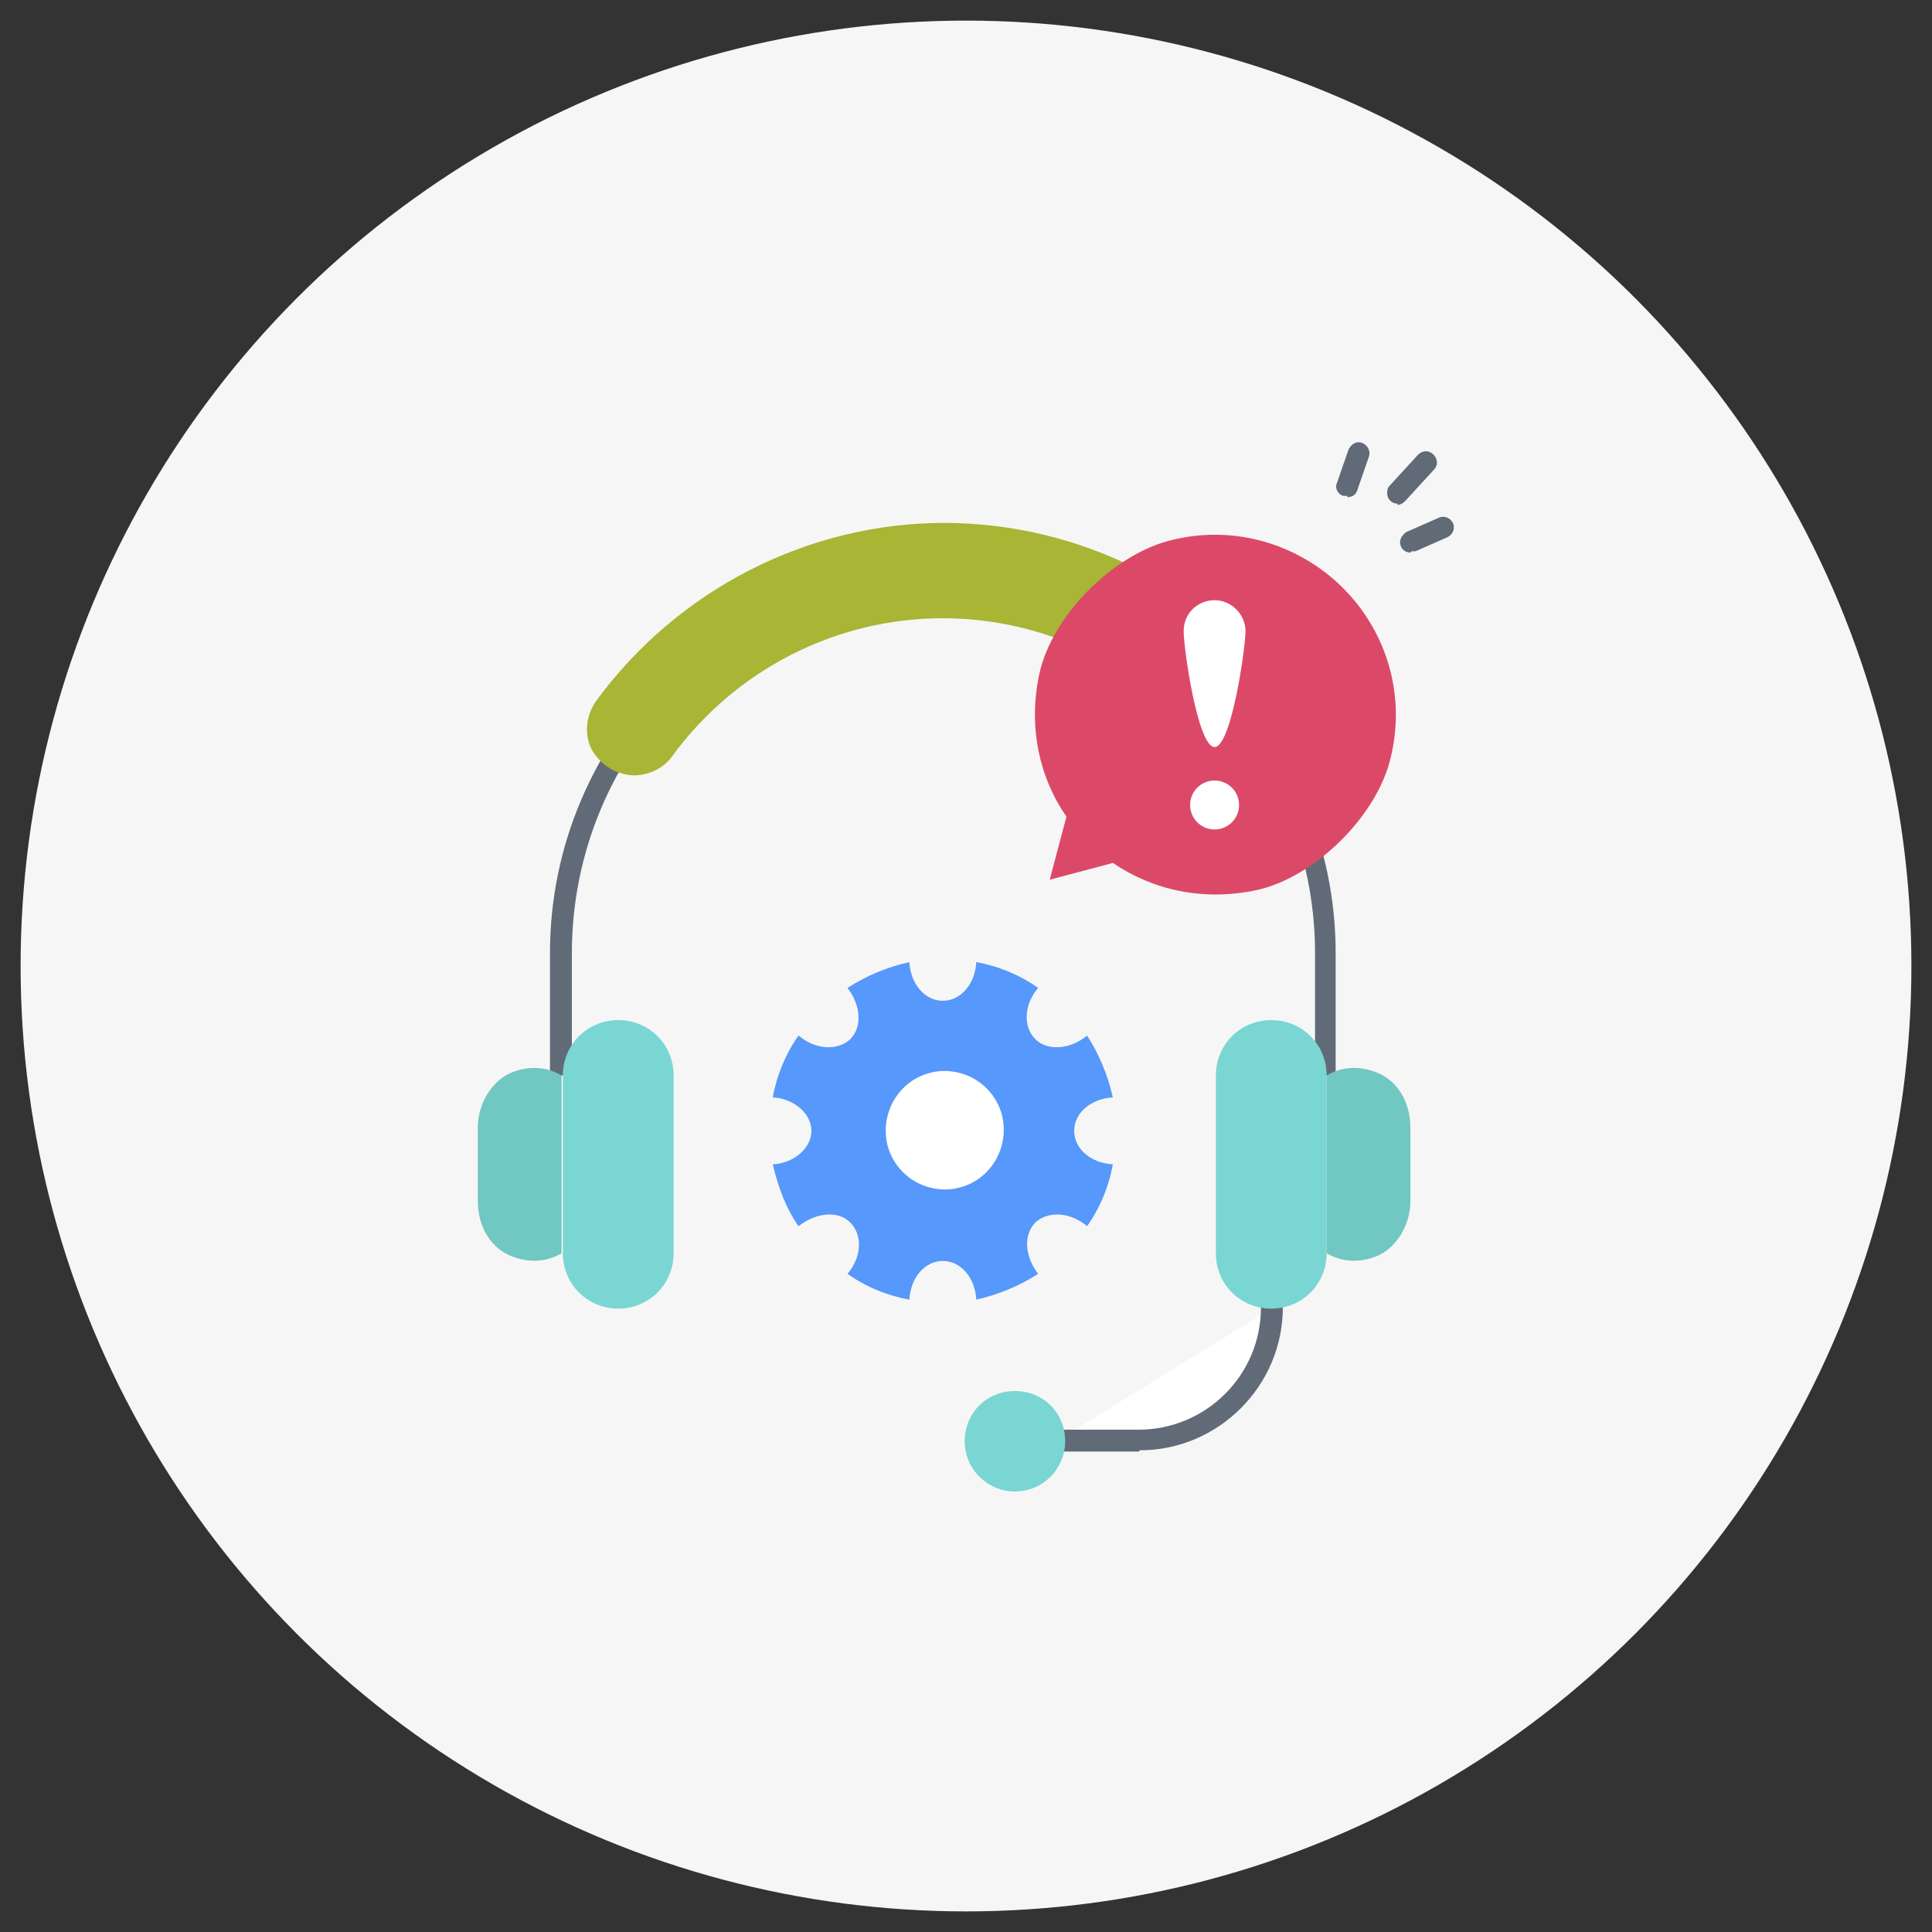 <svg xmlns="http://www.w3.org/2000/svg" id="Capa_1" viewBox="0 0 150 150"><rect x="0" y="0" width="150" height="150" fill="#333333" stroke="none"/><defs><style>      .st0 {        fill: #79d6d3;      }      .st1 {        fill: #f6f6f6;      }      .st2 {        fill: #616b77;      }      .st3 {        fill: #5698fb;      }      .st4 {        fill: #71c7c1;      }      .st5 {        fill: #fff;      }      .st6 {        fill: #a9b534;      }      .st7 {        fill: #dc4968;      }    </style></defs><circle class="st1" cx="75" cy="75" r="73.4"></circle><path class="st2" d="M103.8,83.5h-1.7v-9.5c0-15.9-13-28.9-28.9-28.9s-28.8,13-28.8,28.9v9.5h-1.7v-9.5c0-16.8,13.7-30.5,30.5-30.5s30.5,13.7,30.5,30.5v9.5h0Z"></path><path class="st6" d="M49.3,60.2c-1.2,0-2.5-.6-3.3-1.9-.7-1.2-.5-2.8.3-3.9,6.3-8.6,16.4-13.8,27-13.8s20.7,5.1,27,13.8c.9,1.3,1,3,0,4.3-1.6,2.2-4.6,2.1-6.1,0-4.9-6.7-12.7-10.7-21-10.7s-16.1,4-21,10.7c-.7,1-1.9,1.5-3,1.5Z"></path><path class="st5" d="M98.7,101.6c0,5.7-4.6,10.3-10.3,10.3h-6.4"></path><path class="st2" d="M88.4,112.7h-6.4v-1.7h6.4c5.2,0,9.5-4.2,9.5-9.5h1.7c0,6.1-5,11.1-11.1,11.1Z"></path><circle class="st0" cx="78.8" cy="111.9" r="3"></circle><path class="st0" d="M78.8,115.8c-2.1,0-3.9-1.7-3.9-3.9s1.7-3.9,3.9-3.9,3.9,1.7,3.9,3.9c0,2.1-1.7,3.9-3.9,3.9ZM78.8,109.7c-1.2,0-2.2,1-2.2,2.2s1,2.2,2.2,2.2,2.2-1,2.2-2.2-1-2.2-2.2-2.2Z"></path><path class="st5" d="M109.5,42.1l2.5-1.1"></path><path class="st2" d="M109.5,42.9c-.5,0-.8-.4-.8-.8,0-.3.2-.6.5-.8l2.5-1.1c.4-.2.9,0,1.1.4s0,.9-.4,1.1l-2.5,1.1c-.1,0-.2,0-.3,0Z"></path><path class="st5" d="M108.5,38.2l2.2-2.4"></path><path class="st2" d="M108.5,39.1c-.5,0-.8-.4-.8-.8,0-.2,0-.4.2-.6l2.2-2.4c.3-.3.8-.4,1.2,0,.3.3.4.8,0,1.2l-2.2,2.4c-.2.2-.4.3-.6.3Z"></path><path class="st5" d="M104.6,37.7l.8-2.6"></path><path class="st2" d="M104.6,38.5c0,0-.2,0-.3,0-.4-.1-.7-.6-.5-1l.9-2.6c.2-.4.6-.7,1.1-.5.4.2.6.6.5,1l-.9,2.6c-.1.4-.4.6-.8.6Z"></path><path class="st7" d="M108,58.7c-1,4.6-5.9,9.4-10.4,10.4-4.2.9-8.1,0-11.2-2.1l-4.9,1.3,1.3-4.9c-2.1-3-3-7-2.1-11.1,1-4.6,5.9-9.4,10.4-10.4,7.5-1.8,15.1,2.9,16.9,10.4.5,2.1.5,4.3,0,6.4h0Z"></path><circle class="st5" cx="94.3" cy="62.5" r="1.9"></circle><path class="st5" d="M96.7,49c0,1.3-1.1,9-2.4,9s-2.4-7.6-2.4-9,1.1-2.4,2.4-2.4,2.4,1.1,2.4,2.4h0Z"></path><path class="st3" d="M86.4,90.4c-.3,1.7-1,3.4-2,4.8-1.3-1.1-3-1.2-4-.3-1,1-.8,2.7.2,4-1.4.9-3,1.6-4.8,2-.1-1.7-1.2-3-2.6-3s-2.5,1.3-2.6,3c-1.7-.3-3.4-1-4.8-2,1.1-1.3,1.2-3,.2-4-.9-.9-2.6-.8-4,.3-1-1.4-1.6-3.1-2-4.8,1.7-.1,3-1.3,3-2.6s-1.3-2.5-3-2.6c.3-1.7,1-3.4,2-4.8,1.3,1.1,3,1.2,4,.3,1-1,.8-2.7-.2-4,1.4-.9,3-1.6,4.8-2,.1,1.7,1.2,3,2.6,3s2.5-1.3,2.6-3c1.7.3,3.4,1,4.8,2-1.1,1.3-1.2,3-.2,4,.9.9,2.7.8,4-.3.9,1.4,1.6,3,2,4.8-1.7.1-3,1.2-3,2.6s1.3,2.5,3,2.6h0Z"></path><path class="st5" d="M77.8,86.6c.6,2.5-.9,5-3.3,5.6-.7.2-1.5.2-2.3,0-1.6-.4-2.9-1.7-3.3-3.3-.6-2.5.9-5,3.3-5.6.7-.2,1.5-.2,2.3,0,1.6.4,2.9,1.7,3.3,3.3h0Z"></path><path class="st4" d="M106.7,83.2c-1.4-.5-2.7-.3-3.7.3v13.8c1,.6,2.3.8,3.7.3,1.7-.6,2.8-2.5,2.8-4.3v-5.8c0-1.9-1-3.7-2.8-4.3Z"></path><path class="st0" d="M98.7,79.2c-2.4,0-4.3,1.9-4.3,4.3v13.8c0,2.4,1.9,4.3,4.3,4.3s4.3-1.9,4.3-4.3v-13.8c0-2.4-1.9-4.3-4.3-4.3ZM48,79.2c-2.4,0-4.3,1.9-4.3,4.3v13.8c0,2.4,1.9,4.3,4.3,4.3s4.3-1.9,4.3-4.3v-13.8c0-2.4-1.9-4.3-4.3-4.3Z"></path><path class="st4" d="M39.9,97.6c1.4.5,2.7.3,3.7-.3v-13.8c-1-.6-2.3-.8-3.7-.3-1.7.6-2.8,2.5-2.8,4.3v5.8c0,1.9,1,3.7,2.8,4.3Z"></path></svg>
